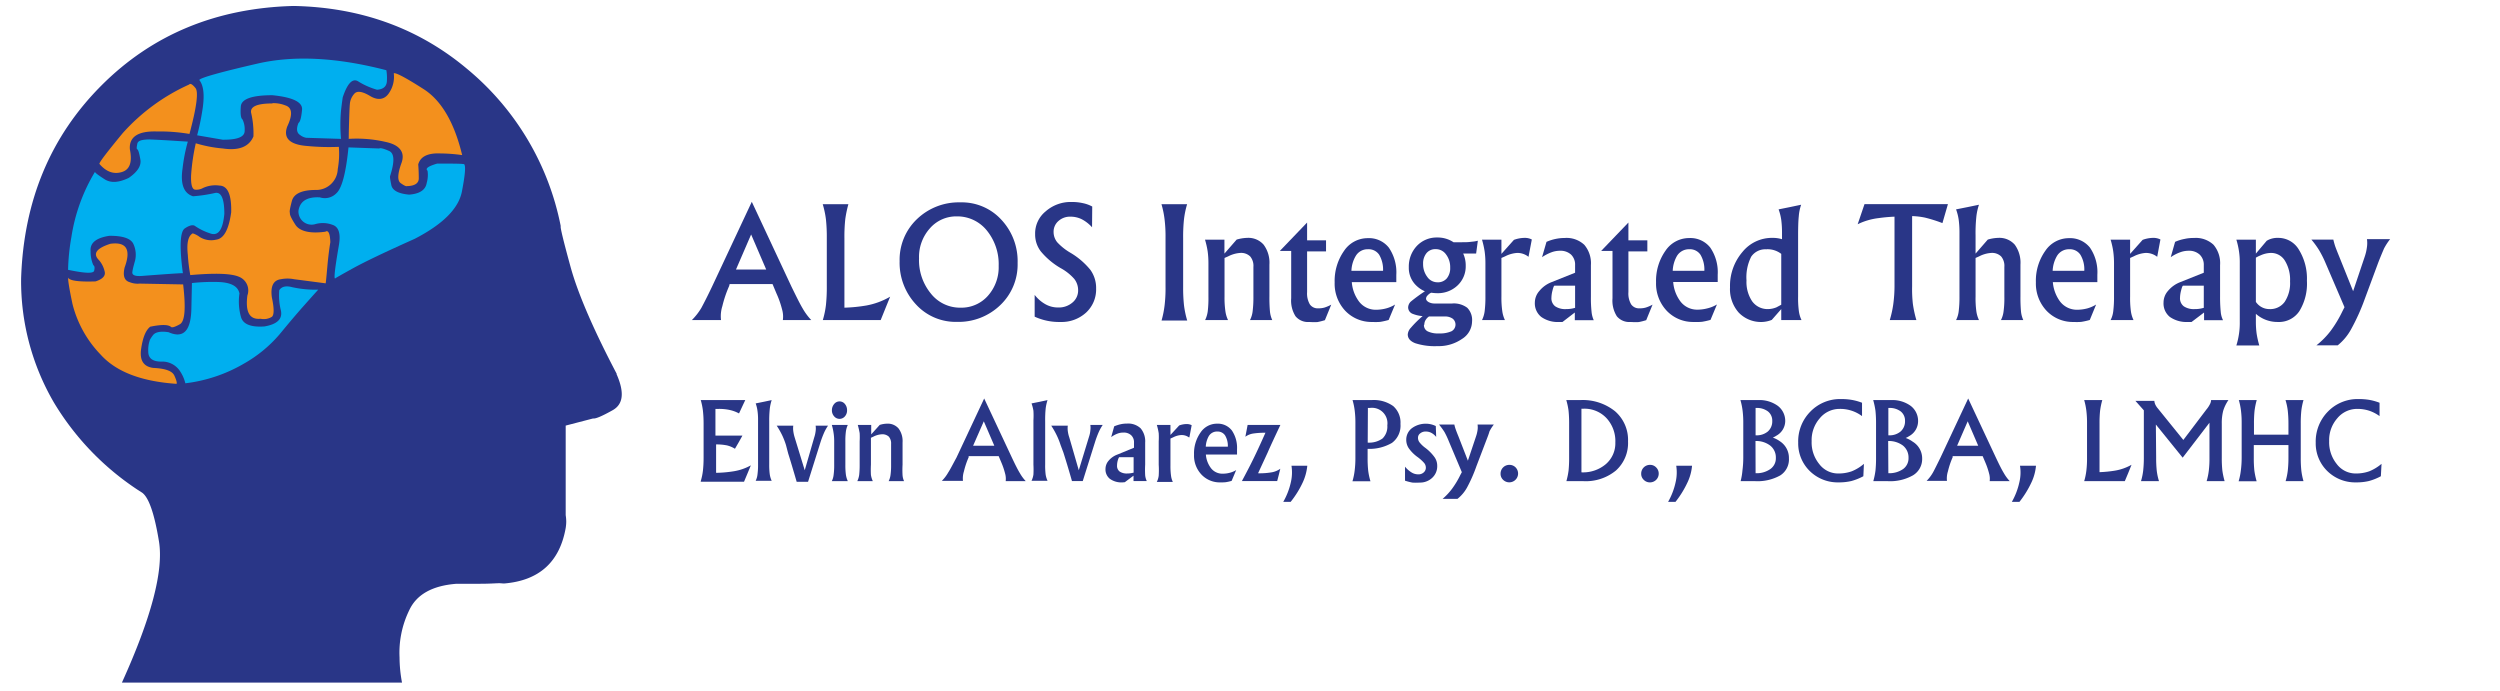 <svg id="Layer_1" data-name="Layer 1" xmlns="http://www.w3.org/2000/svg" xmlns:xlink="http://www.w3.org/1999/xlink" viewBox="0 0 264 73"><defs><style>.cls-1,.cls-4{fill:#293687;}.cls-1,.cls-2,.cls-3{fill-rule:evenodd;}.cls-2{fill:#00afef;}.cls-3{fill:#f3901d;}</style><symbol id="ALOS_LOGO" data-name="ALOS LOGO" viewBox="0 0 109.4 123.25"><g id="surface2"><path class="cls-1" d="M108.45,67q-6.4-12.2-8.4-19.45c-1.34-4.87-1.93-7.35-1.8-7.45a49.55,49.55,0,0,0-17-28.6Q68,.36,49.6,0q-21.09.55-35,14.5T0,49.6A43.88,43.88,0,0,0,6,72.25,49.61,49.61,0,0,0,21.85,88.5q1.95,1.05,3.25,9t-6.75,25.7h51a25.24,25.24,0,0,1-.45-4.6,17.61,17.61,0,0,1,1.75-8.55q2-4.35,8.65-4.85c1.1,0,2.53,0,4.3,0s2.88-.1,3.45-.1c.3,0,.6.05.9.05q9.55-.8,11.2-10.1a7.78,7.78,0,0,0,.1-1.15,8.09,8.09,0,0,0-.1-1.2q0-8,0-16.3l5-1.3c.4.1,1.59-.4,3.55-1.5s2.17-3.27.7-6.6"/><path class="cls-2" d="M32.45,13.45Q33,12.81,43,10.5t23.5,1.2a8.42,8.42,0,0,1,.1,1.85c0,1.07-.63,1.63-1.8,1.7a13.33,13.33,0,0,1-3.4-1.5q-1.55-1-2.85,2.9c0,.06-.13.85-.3,2.35a28.06,28.06,0,0,0,0,5.2L51.9,24a2.52,2.52,0,0,1-1.1-.5c-.63-.4-.73-1.13-.3-2.2.3-.17.52-1,.65-2.4s-1.7-2.28-5.4-2.65q-5.59,0-5.75,2.05c-.1,1.37,0,2.15.3,2.35a4,4,0,0,1,.4,2c.07,1.17-1.25,1.73-4,1.7l-4.65-.8A44.84,44.84,0,0,0,33,19c.43-2.66.25-4.5-.55-5.5"/><path class="cls-3" d="M59.65,24.25c0-.2,0-1.12.05-2.75s.09-2.87.15-3.6a3.16,3.16,0,0,1,.8-1.9c.5-.6,1.47-.46,2.9.4s2.63.64,3.4-.5a5.25,5.25,0,0,0,.9-3.65c.4-.13,2.22.83,5.45,2.9s5.58,6.08,7,12a30.25,30.25,0,0,0-3.95-.3c-2.3-.1-3.65.56-4.05,2,.07.83.1,1.68.1,2.55s-.72,1.37-2.15,1.4c-.17.07-.55-.12-1.15-.55s-.58-1.65.15-3.65-.37-3.32-2.9-3.85a23.46,23.46,0,0,0-6.75-.55"/><path class="cls-2" d="M59.6,25.75l5.6.2c.2-.13.8,0,1.8.45s1,2,.2,4.5c-.1.14,0,.7.2,1.7s1.31,1.58,3.25,1.75c1.9-.14,3-.85,3.2-2.15A5.26,5.26,0,0,0,74,30c-.47-.4.12-.83,1.75-1.3,2.7,0,4.34,0,4.9.1.33.27.2,1.93-.4,5s-3.43,5.93-8.6,8.6q-8.05,3.6-11.3,5.4t-3.15,1.8q-.45.36.65-6,.56-3.19-1.15-3.75a5,5,0,0,0-3.25-.1,2.39,2.39,0,0,1-2.95-2.5c.3-1.74,1.6-2.53,3.9-2.4a2.93,2.93,0,0,0,3-.75q1.5-1.35,2.2-8.3"/><path class="cls-3" d="M45.75,17.7a5.82,5.82,0,0,1,2.35.4c1.27.4,1.38,1.69.35,3.85-.77,2.13.47,3.32,3.7,3.55a41.42,41.42,0,0,0,5.7.15,15.76,15.76,0,0,1-.2,4.05,3.93,3.93,0,0,1-4,3.8c-2.53,0-4,.68-4.35,2s-.48,2-.35,2.2c-.1.23.25,1,1,2.15s2.62,1.65,5.45,1.25c.53-.34.84.3.9,1.9-.2,1.2-.39,2.7-.55,4.5s-.26,2.8-.3,3l-5.75-.75a6.14,6.14,0,0,0-2.4,0q-2.06.26-1.65,3.3c.43,2,.43,3.22,0,3.55a2.79,2.79,0,0,1-2.05.35q-3,.3-2.4-4.25a2.68,2.68,0,0,0-1.55-3.4q-2.1-.9-8.85-.3a31.82,31.82,0,0,1-.45-3.7c-.23-2.13.06-3.43.9-3.9a4.25,4.25,0,0,1,1.25.65,3.92,3.92,0,0,0,3,.5q2.1-.25,2.75-5,.11-4.8-2.15-4.85a5.35,5.35,0,0,0-3,.45,2.45,2.45,0,0,1-1.35.3c-.6,0-.87-.88-.8-2.65A38,38,0,0,1,31.8,25a24.1,24.1,0,0,0,4.95.95q4.35.64,5.55-2.2a16.47,16.47,0,0,0-.4-4.2q-.45-1.8,3.85-1.8"/><path class="cls-2" d="M31.05,50.45a34.85,34.85,0,0,1,4.4-.2q3.9,0,4.3,2.1a10.33,10.33,0,0,0,.3,4.35c.4,1.26,1.82,1.82,4.25,1.65,2.33-.4,3.32-1.37,3-2.9a11.1,11.1,0,0,1-.3-3.7c.43-.67,1.22-.85,2.35-.55a19.49,19.49,0,0,0,4.75.45c-.13.14-1,1.1-2.6,2.9s-3.07,3.57-4.5,5.3a24.21,24.21,0,0,1-6.4,5.25A27.68,27.68,0,0,1,29.9,68.7,6.71,6.71,0,0,0,29,66.6a3.87,3.87,0,0,0-3.5-1.85c-1.57,0-2.35-.63-2.35-1.8a5.39,5.39,0,0,1,.25-2c0-.1.17-.43.6-1s1.38-.78,2.85-.55q4.05,1.8,4.15-4.35l.1-4.6"/><path class="cls-3" d="M8.6,49.35q-.21.34.75,4.9A20.39,20.39,0,0,0,14.5,63.5q4.2,4.65,13.8,5.3c.1-.13,0-.63-.4-1.5S26.21,66,24.05,65.9c-1.76-.23-2.5-1.38-2.2-3.45s.82-3.38,1.65-4.05c1.93-.4,3.18-.42,3.75,0,.17.23.71.08,1.65-.45s1.1-2.95.6-7.25l-7.9-.15a3.83,3.83,0,0,1-1.8-.25c-1-.27-1.32-1.17-.95-2.7,1.2-3.26.33-4.7-2.6-4.3q-3.86,1.24-2.05,3a4.77,4.77,0,0,1,1,2c.23.8-.32,1.42-1.65,1.85-3.1.1-4.75-.13-5-.7"/><path class="cls-2" d="M8.55,48.05a38.37,38.37,0,0,1,.6-5.95,32.41,32.41,0,0,1,4.3-11.9c0,.17.62.62,1.75,1.35s2.6.62,4.4-.25q2.45-1.69,2.1-3.4c-.2-1.13-.38-1.73-.55-1.8s-.11-.42,0-1,.8-.77,2.2-.8c1.6.07,3.13.15,4.6.25l2.4.15a30.43,30.43,0,0,0-.95,4.85c-.43,2.86.2,4.57,1.9,5.1a27.41,27.41,0,0,0,4-.6Q37,33.69,37,37.85c-.27,2.94-1.13,4.11-2.6,3.55a10.66,10.66,0,0,1-2.75-1.35c-.37-.26-1-.12-1.85.45s-1,3.32-.35,8.15q-.9,0-7.4.5c-1.27.1-1.87-.13-1.8-.7s.26-1.24.5-2.1a4.65,4.65,0,0,0-.3-3c-.44-1-1.9-1.53-4.4-1.5-2.4.37-3.54,1.3-3.4,2.8a6.2,6.2,0,0,0,.5,2.55c.23.13.28.45.15,1s-1.67.48-4.7-.15"/><path class="cls-3" d="M14.25,28.75c0-.33,1.45-2.2,4.25-5.6A36.11,36.11,0,0,1,30.6,14.3c.2-.26.58-.05,1.15.65s.2,3.51-1.1,8.35a32.45,32.45,0,0,0-5.95-.45c-3.43-.1-5.07,1-4.9,3.25.47,2.33,0,3.72-1.5,4.15s-2.82-.07-4.05-1.5"/></g></symbol></defs><use width="109.4" height="123.25" transform="translate(2.23 0.63) scale(0.58)" xlink:href="#ALOS_LOGO"/><path class="cls-4" d="M75.2,30.25l4.19-8.94h0l4.18,8.94c.49,1,.88,1.8,1.19,2.32a6.33,6.33,0,0,0,.91,1.23h-3a2.74,2.74,0,0,0-.09-1.15A9.71,9.71,0,0,0,82,31L81.58,30H77.05L77,30.2a12.44,12.44,0,0,0-.72,2.13,3.51,3.51,0,0,0-.14,1.47H73.06a6.58,6.58,0,0,0,1-1.28C74.34,32,74.73,31.24,75.2,30.25Zm2.52-1.79h3.19l-1.59-3.7h0Z"/><path class="cls-4" d="M86.89,33.8a9.38,9.38,0,0,0,.33-1.59,17.82,17.82,0,0,0,.09-2V25.1a17.36,17.36,0,0,0-.09-1.93,9.86,9.86,0,0,0-.34-1.61h2.71a12.18,12.18,0,0,0-.33,1.59,17.5,17.5,0,0,0-.09,2v7.34a16.47,16.47,0,0,0,2.32-.23A7.75,7.75,0,0,0,94,31.33l-.5,1.23L93,33.8h-6.1Z"/><path class="cls-4" d="M96.74,32.16A6.43,6.43,0,0,1,95,27.58a5.92,5.92,0,0,1,1.83-4.44,6.37,6.37,0,0,1,4.59-1.77,5.66,5.66,0,0,1,4.32,1.83,6.4,6.4,0,0,1,1.72,4.58,5.92,5.92,0,0,1-1.83,4.44,6.35,6.35,0,0,1-4.6,1.77A5.67,5.67,0,0,1,96.74,32.16Zm7.58-.92a4.53,4.53,0,0,0,1.14-3.16,5.63,5.63,0,0,0-1.25-3.74,4,4,0,0,0-3.16-1.49,3.68,3.68,0,0,0-2.86,1.27,4.53,4.53,0,0,0-1.14,3.16A5.55,5.55,0,0,0,98.3,31a3.92,3.92,0,0,0,3.14,1.49A3.73,3.73,0,0,0,104.32,31.24Z"/><path class="cls-4" d="M115.32,24a3.86,3.86,0,0,0-1.09-.85,2.68,2.68,0,0,0-1.2-.27,1.81,1.81,0,0,0-1.27.47,1.49,1.49,0,0,0-.5,1.16,1.71,1.71,0,0,0,.39,1.08A6,6,0,0,0,113,26.67a7.87,7.87,0,0,1,2.13,1.81,3.26,3.26,0,0,1,.62,2A3.32,3.32,0,0,1,114.7,33,3.82,3.82,0,0,1,112,34a6.16,6.16,0,0,1-2.74-.56V31.14a3.76,3.76,0,0,0,1.16,1,2.69,2.69,0,0,0,1.32.33,2.2,2.2,0,0,0,1.51-.52,1.64,1.64,0,0,0,.6-1.3,1.92,1.92,0,0,0-.41-1.2A5.32,5.32,0,0,0,112,28.31a7.82,7.82,0,0,1-2.08-1.75,2.93,2.93,0,0,1-.61-1.84,3,3,0,0,1,1.1-2.39,4,4,0,0,1,2.75-1,5.23,5.23,0,0,1,1.18.12,3.59,3.59,0,0,1,1,.36Z"/><path class="cls-4" d="M123.08,30.25V25.1a15,15,0,0,0-.1-1.93,9.8,9.8,0,0,0-.33-1.61h2.71a9.59,9.59,0,0,0-.33,1.59,17.5,17.5,0,0,0-.09,2v5.15a17.43,17.43,0,0,0,.09,1.94,9.86,9.86,0,0,0,.34,1.61h-2.71a10.42,10.42,0,0,0,.32-1.59A15.2,15.2,0,0,0,123.08,30.25Z"/><path class="cls-4" d="M127.61,31.31V27.79a9.12,9.12,0,0,0-.08-1.24,9.23,9.23,0,0,0-.28-1.24h2.05v1.47l1.29-1.48a4.29,4.29,0,0,1,1.1-.18,2.14,2.14,0,0,1,1.75.72,3.18,3.18,0,0,1,.61,2.11v3.36a15.9,15.9,0,0,0,.06,1.61,2.92,2.92,0,0,0,.24.88H132a2.74,2.74,0,0,0,.28-.94,11.93,11.93,0,0,0,.08-1.55V28.18a1.54,1.54,0,0,0-.34-1.1,1.37,1.37,0,0,0-1.06-.37,3.22,3.22,0,0,0-1.26.36l-.39.17v4.07a10,10,0,0,0,.09,1.54,3.21,3.21,0,0,0,.28.95h-2.42a3,3,0,0,0,.28-.94A11.93,11.93,0,0,0,127.61,31.31Z"/><path class="cls-4" d="M138.26,34a1.7,1.7,0,0,1-1.45-.6,3.09,3.09,0,0,1-.46-1.9v-5h-1.2l2.88-3h0v1.88h2v1.17h-2v4.3a2.26,2.26,0,0,0,.29,1.29,1,1,0,0,0,.88.42,2.3,2.3,0,0,0,.66-.08,4,4,0,0,0,.72-.31l-.67,1.64a7.52,7.52,0,0,1-.78.2A6.8,6.8,0,0,1,138.26,34Z"/><path class="cls-4" d="M144.94,34a3.83,3.83,0,0,1-2.88-1.18,4.18,4.18,0,0,1-1.12-3,5.51,5.51,0,0,1,1-3.34,3,3,0,0,1,2.48-1.33h0a2.67,2.67,0,0,1,2.24,1,4.6,4.6,0,0,1,.79,2.87v.77h-4.7a3.89,3.89,0,0,0,.67,1.92,2.21,2.21,0,0,0,1.89,1,4.23,4.23,0,0,0,1.06-.14,3.54,3.54,0,0,0,.95-.41l-.68,1.63a7.7,7.7,0,0,1-.89.2A6.1,6.1,0,0,1,144.94,34Zm1.11-5.4a3.07,3.07,0,0,0-.41-1.7,1.34,1.34,0,0,0-1.18-.58h0a1.45,1.45,0,0,0-1.3.72,3.28,3.28,0,0,0-.45,1.56Z"/><path class="cls-4" d="M150.59,31.53c0,.14.09.26.27.37a1.3,1.3,0,0,0,.65.15h1.83a2.35,2.35,0,0,1,1.6.45,1.83,1.83,0,0,1,.51,1.44,2.21,2.21,0,0,1-1.06,1.85,4.34,4.34,0,0,1-2.6.76,6.67,6.67,0,0,1-2.35-.31c-.52-.21-.78-.51-.78-.93a1.15,1.15,0,0,1,.32-.69,11,11,0,0,1,1.25-1.24,3.46,3.46,0,0,1-1-.22.74.74,0,0,1-.53-.69.89.89,0,0,1,.28-.62,16.94,16.94,0,0,1,1.49-1.09,2.88,2.88,0,0,1-.85-.55,2.57,2.57,0,0,1-.85-2,3.17,3.17,0,0,1,.85-2.24,2.87,2.87,0,0,1,2.15-.89,3,3,0,0,1,1.72.5h.88c.34,0,.67,0,1-.05a3.77,3.77,0,0,0,.69-.11l-.18,1.35h-1.37a3,3,0,0,1,.27,1.3,2.76,2.76,0,0,1-.86,2.07,3,3,0,0,1-2.14.82,4.48,4.48,0,0,1-.64-.05,1,1,0,0,0-.36.26A.53.53,0,0,0,150.59,31.53Zm1-5.22a1.19,1.19,0,0,0-.95.42,1.7,1.7,0,0,0-.36,1.13,2.21,2.21,0,0,0,.44,1.38,1.3,1.3,0,0,0,1.06.57h0a1.23,1.23,0,0,0,1-.41,1.68,1.68,0,0,0,.36-1.13,2.21,2.21,0,0,0-.43-1.39,1.31,1.31,0,0,0-1.07-.57Zm-1.22,8a.72.72,0,0,0,.39.68,2.49,2.49,0,0,0,1.2.22,3,3,0,0,0,1.32-.23.8.8,0,0,0,.12-1.33,1.38,1.38,0,0,0-.83-.23h-1.67a1.19,1.19,0,0,0-.37.4A.91.91,0,0,0,150.41,34.28Z"/><path class="cls-4" d="M156.86,31.31V27.79a9,9,0,0,0-.08-1.23,9.7,9.7,0,0,0-.28-1.25h2.05v1.5l1.32-1.48a3.35,3.35,0,0,1,1.13-.21,1.61,1.61,0,0,1,.76.17l-.35,1.83-.08-.06a1.85,1.85,0,0,0-1.13-.35,3.22,3.22,0,0,0-1.26.36l-.39.17v4.07a10,10,0,0,0,.09,1.54,3.21,3.21,0,0,0,.28.95H156.5a3,3,0,0,0,.28-.94A11.93,11.93,0,0,0,156.86,31.31Z"/><path class="cls-4" d="M164.67,34a3,3,0,0,1-1.91-.53,1.83,1.83,0,0,1-.68-1.52,1.87,1.87,0,0,1,.48-1.23,3.12,3.12,0,0,1,1.27-.92l2.5-1V28a1.47,1.47,0,0,0-.42-1.11,1.64,1.64,0,0,0-1.16-.41,2.57,2.57,0,0,0-.91.16,4.62,4.62,0,0,0-1,.52l.47-1.62a4.83,4.83,0,0,1,1.92-.41,2.74,2.74,0,0,1,2.07.72A3,3,0,0,1,168,28v3.32a13,13,0,0,0,.07,1.61,2.67,2.67,0,0,0,.23.88h-2V33L165,34Zm1.66-1.48V30.17h-2.18c-.05,0-.12.16-.2.48a3.3,3.3,0,0,0-.12.79,1.06,1.06,0,0,0,.39.9,1.9,1.9,0,0,0,1.17.3,3.22,3.22,0,0,0,.93-.13Z"/><path class="cls-4" d="M172.19,34a1.7,1.7,0,0,1-1.45-.6,3.09,3.09,0,0,1-.46-1.9v-5h-1.2l2.88-3h0v1.88h2v1.17h-2v4.3a2.26,2.26,0,0,0,.29,1.29,1,1,0,0,0,.88.42,2.3,2.3,0,0,0,.66-.08,4,4,0,0,0,.72-.31l-.67,1.64a7.52,7.52,0,0,1-.78.2A6.8,6.8,0,0,1,172.19,34Z"/><path class="cls-4" d="M178.87,34A3.83,3.83,0,0,1,176,32.81a4.18,4.18,0,0,1-1.12-3,5.51,5.51,0,0,1,1-3.34,3,3,0,0,1,2.48-1.33h0a2.67,2.67,0,0,1,2.24,1,4.6,4.6,0,0,1,.79,2.87v.77h-4.7a3.89,3.89,0,0,0,.67,1.92,2.21,2.21,0,0,0,1.89,1,4.23,4.23,0,0,0,1.06-.14,3.54,3.54,0,0,0,1-.41l-.68,1.63a7.7,7.7,0,0,1-.89.2A6.1,6.1,0,0,1,178.87,34Zm1.11-5.4a3.07,3.07,0,0,0-.41-1.7,1.34,1.34,0,0,0-1.18-.58h0a1.48,1.48,0,0,0-1.31.72,3.4,3.4,0,0,0-.44,1.56Z"/><path class="cls-4" d="M186.09,34a3.25,3.25,0,0,1-2.49-1,3.73,3.73,0,0,1-.91-2.66A5.51,5.51,0,0,1,184,26.61a4,4,0,0,1,3.18-1.49,3.32,3.32,0,0,1,1,.14V24.6a10.25,10.25,0,0,0-.08-1.38,5.31,5.31,0,0,0-.28-1.11l1.19-.24,1.19-.25a4.94,4.94,0,0,0-.25,1.23c-.05.47-.07,1.14-.07,2v6.46a10.21,10.21,0,0,0,.08,1.54,3.21,3.21,0,0,0,.28.95H188.1V32.64l-1,1.14A3,3,0,0,1,186.09,34Zm.47-7.67a1.8,1.8,0,0,0-1.63.77,4.8,4.8,0,0,0-.5,2.51,3.65,3.65,0,0,0,.6,2.21,2,2,0,0,0,1.64.82,2.41,2.41,0,0,0,.93-.19l.5-.27V26.81A2.37,2.37,0,0,0,186.56,26.32Z"/><path class="cls-4" d="M200.06,30.25V22.88a16.43,16.43,0,0,0-1.66.15,6.86,6.86,0,0,0-2.23.65l.36-1.06.36-1.06h8.81l-.29,1-.29,1a15.4,15.4,0,0,0-1.84-.58,7.66,7.66,0,0,0-1.36-.16v7.41A14,14,0,0,0,202,32.1a11.69,11.69,0,0,0,.37,1.7h-2.81a10.93,10.93,0,0,0,.37-1.68A14.33,14.33,0,0,0,200.06,30.25Z"/><path class="cls-4" d="M206.92,31.31V24.6a10.25,10.25,0,0,0-.08-1.38,5.31,5.31,0,0,0-.28-1.11l1.21-.24,1.21-.25a5.85,5.85,0,0,0-.28,1.29,16.61,16.61,0,0,0-.08,1.94v1.93l1.29-1.48a4.23,4.23,0,0,1,1.09-.18,2.16,2.16,0,0,1,1.76.72,3.24,3.24,0,0,1,.6,2.11v3.36a15.9,15.9,0,0,0,.06,1.61,2.92,2.92,0,0,0,.24.88H211.3a2.74,2.74,0,0,0,.28-.94,10.36,10.36,0,0,0,.08-1.55V28.18a1.54,1.54,0,0,0-.34-1.1,1.37,1.37,0,0,0-1.06-.37,3.22,3.22,0,0,0-1.26.36l-.38.17v4.07a10.21,10.21,0,0,0,.08,1.54,3.21,3.21,0,0,0,.28.95h-2.42a2.74,2.74,0,0,0,.28-.94A11.93,11.93,0,0,0,206.92,31.31Z"/><path class="cls-4" d="M219,34a3.83,3.83,0,0,1-2.88-1.18,4.19,4.19,0,0,1-1.13-3,5.45,5.45,0,0,1,1-3.34,3,3,0,0,1,2.47-1.33h0a2.69,2.69,0,0,1,2.24,1,4.6,4.6,0,0,1,.78,2.87v.77h-4.7a4,4,0,0,0,.67,1.92,2.24,2.24,0,0,0,1.89,1,4.3,4.3,0,0,0,1.07-.14,3.62,3.62,0,0,0,.94-.41l-.67,1.63a7.36,7.36,0,0,1-.9.2A5.94,5.94,0,0,1,219,34Zm1.1-5.4a3,3,0,0,0-.41-1.7,1.33,1.33,0,0,0-1.17-.58h0a1.47,1.47,0,0,0-1.31.72,3.39,3.39,0,0,0-.45,1.56Z"/><path class="cls-4" d="M223.24,31.31V27.79a9,9,0,0,0-.08-1.23,8.27,8.27,0,0,0-.28-1.25h2.06v1.5l1.32-1.48a3.3,3.3,0,0,1,1.12-.21,1.61,1.61,0,0,1,.76.17l-.34,1.83-.08-.06a1.9,1.9,0,0,0-1.14-.35,3.22,3.22,0,0,0-1.26.36l-.38.17v4.07a10.21,10.21,0,0,0,.08,1.54,3.21,3.21,0,0,0,.28.95h-2.42a2.74,2.74,0,0,0,.28-.94A11.93,11.93,0,0,0,223.24,31.31Z"/><path class="cls-4" d="M231.05,34a3.06,3.06,0,0,1-1.91-.53,1.82,1.82,0,0,1-.67-1.52,1.86,1.86,0,0,1,.47-1.23,3.15,3.15,0,0,1,1.28-.92l2.5-1V28a1.48,1.48,0,0,0-.43-1.11,1.63,1.63,0,0,0-1.16-.41,2.51,2.51,0,0,0-.9.16,4.17,4.17,0,0,0-1,.52l.46-1.62a4.52,4.52,0,0,1,1-.31,4.34,4.34,0,0,1,1-.1,2.73,2.73,0,0,1,2.06.72,3,3,0,0,1,.69,2.15v3.32a15.29,15.29,0,0,0,.07,1.61,2.43,2.43,0,0,0,.24.88h-2V33l-1.32,1Zm1.67-1.48V30.17h-2.19c-.05,0-.12.16-.2.48a3.3,3.3,0,0,0-.12.79,1.06,1.06,0,0,0,.39.9,1.9,1.9,0,0,0,1.17.3,3.12,3.12,0,0,0,.93-.13Z"/><path class="cls-4" d="M236.52,27.79a7.62,7.62,0,0,0-.08-1.23,8.27,8.27,0,0,0-.28-1.25h2.06v1.47l1.15-1.36.21-.11a2.27,2.27,0,0,1,1-.19,2.52,2.52,0,0,1,2.19,1.26,5.79,5.79,0,0,1,.84,3.27,5.53,5.53,0,0,1-.8,3.21A2.59,2.59,0,0,1,240.52,34a3.43,3.43,0,0,1-2.3-.86V34a9.18,9.18,0,0,0,.08,1.23,10.08,10.08,0,0,0,.28,1.25h-2.42a7.91,7.91,0,0,0,.28-1.24,7.75,7.75,0,0,0,.08-1.24Zm3.13,4.85a1.88,1.88,0,0,0,1.61-.76,3.57,3.57,0,0,0,.57-2.17,3.82,3.82,0,0,0-.55-2.19,1.7,1.7,0,0,0-1.48-.81,2.74,2.74,0,0,0-1.07.25,3.41,3.41,0,0,0-.51.25v4.67A1.72,1.72,0,0,0,239.65,32.64Z"/><path class="cls-4" d="M251.12,27.79l-1.39,3.75a22,22,0,0,1-1.46,3.24,5.68,5.68,0,0,1-1.41,1.69h-2.25a8.61,8.61,0,0,0,1.5-1.52,12.54,12.54,0,0,0,1.25-2.08l.22-.43h0l-2-4.66a10.83,10.83,0,0,0-.69-1.37,9.12,9.12,0,0,0-.81-1.11h2.32q.06.27.18.66c.09.26.24.64.44,1.13l1.47,3.66h0l1.23-3.66a5.13,5.13,0,0,0,.23-1,3,3,0,0,0,0-.84h2.45a6.4,6.4,0,0,0-.65,1C251.56,26.7,251.35,27.19,251.12,27.79Z"/><path class="cls-4" d="M74,50.81a6.65,6.65,0,0,0,.23-1.11,12.66,12.66,0,0,0,.07-1.37v-3.6a12.54,12.54,0,0,0-.07-1.35A7.09,7.09,0,0,0,74,42.25H78.7l-.33.7-.33.71a3.64,3.64,0,0,0-1-.37,5.3,5.3,0,0,0-1.14-.11h-.35V46H78.4l-.39.7-.4.69a2.81,2.81,0,0,0-.86-.36,5.76,5.76,0,0,0-1.13-.1h0v3a12.81,12.81,0,0,0,1.9-.17,5.46,5.46,0,0,0,1.77-.62l-.36.87-.36.86H74Z"/><path class="cls-4" d="M80.05,49.07V44.38a6.28,6.28,0,0,0-.06-1,3.7,3.7,0,0,0-.19-.78l.84-.17.85-.18a4.69,4.69,0,0,0-.2.91,11.83,11.83,0,0,0-.06,1.35v4.52a7.41,7.41,0,0,0,.06,1.08,2.44,2.44,0,0,0,.2.66H79.8a2,2,0,0,0,.19-.66A7.32,7.32,0,0,0,80.05,49.07Z"/><path class="cls-4" d="M83,47a7.69,7.69,0,0,0-.41-1.05,8.59,8.59,0,0,0-.57-1h1.75a2.19,2.19,0,0,0,0,.57,4.08,4.08,0,0,0,.15.68l1.06,3.46h0l1-3.46a3.36,3.36,0,0,0,.15-.66,2,2,0,0,0,0-.59h1.31a4.83,4.83,0,0,0-.41.73,10.2,10.2,0,0,0-.38,1l-1.32,4.2H84.13c-.34-1.16-.63-2.15-.9-3Z"/><path class="cls-4" d="M88.09,49.07V46.61a5.52,5.52,0,0,0-.06-.86,6.14,6.14,0,0,0-.19-.88h1.69a2.4,2.4,0,0,0-.2.67,7.26,7.26,0,0,0-.06,1.07v2.46a7.41,7.41,0,0,0,.06,1.08,2.44,2.44,0,0,0,.2.66H87.84a2,2,0,0,0,.19-.66A7.32,7.32,0,0,0,88.09,49.07Zm.56-6.68a.71.71,0,0,1,.57.27,1,1,0,0,1,.23.66.93.93,0,0,1-.23.65.74.74,0,0,1-1.13,0,.93.93,0,0,1-.24-.65,1,1,0,0,1,.24-.66A.71.71,0,0,1,88.65,42.39Z"/><path class="cls-4" d="M90.78,49.07V46.61a7.57,7.57,0,0,0,0-.87,8.58,8.58,0,0,0-.2-.87H92v1l.9-1a2.74,2.74,0,0,1,.76-.13,1.5,1.5,0,0,1,1.23.51,2.22,2.22,0,0,1,.42,1.47v2.35a10.25,10.25,0,0,0,0,1.13,1.86,1.86,0,0,0,.16.61H93.84a2,2,0,0,0,.2-.66,7.32,7.32,0,0,0,.06-1.08V46.88a1.09,1.09,0,0,0-.24-.77,1,1,0,0,0-.74-.25,2.24,2.24,0,0,0-.89.25l-.26.12v2.84a9.62,9.62,0,0,0,0,1.08,2.44,2.44,0,0,0,.2.66H90.53a2.23,2.23,0,0,0,.2-.66A9.49,9.49,0,0,0,90.78,49.07Z"/><path class="cls-4" d="M101,48.33l2.93-6.25h0l2.93,6.25c.34.72.61,1.26.83,1.62a4.36,4.36,0,0,0,.63.86h-2.12a2,2,0,0,0-.06-.8,7.84,7.84,0,0,0-.4-1.18l-.28-.66h-3.17l0,.12a8.42,8.42,0,0,0-.5,1.49,2.43,2.43,0,0,0-.1,1H99.46a4.23,4.23,0,0,0,.68-.9C100.36,49.55,100.63,49,101,48.33Zm1.76-1.26H105l-1.11-2.58h0Z"/><path class="cls-4" d="M109.13,49.07V44.38a8.18,8.18,0,0,0,0-1,4.47,4.47,0,0,0-.2-.78l.85-.17.84-.18a4.69,4.69,0,0,0-.2.91,12.24,12.24,0,0,0-.05,1.35v4.52a7.69,7.69,0,0,0,.05,1.08,2.44,2.44,0,0,0,.2.66h-1.69a2.23,2.23,0,0,0,.2-.66A9.49,9.49,0,0,0,109.13,49.07Z"/><path class="cls-4" d="M112,47a7.64,7.64,0,0,0-.42-1.05,8.59,8.59,0,0,0-.57-1h1.75a2.19,2.19,0,0,0,0,.57,3.39,3.39,0,0,0,.16.68l1,3.46h0L115,46.12a2.7,2.7,0,0,0,.14-.66,2,2,0,0,0,0-.59h1.31a4.83,4.83,0,0,0-.41.73,10.2,10.2,0,0,0-.38,1l-1.32,4.2h-1.14c-.33-1.16-.63-2.15-.9-3Z"/><path class="cls-4" d="M118.55,50.94a2.1,2.1,0,0,1-1.34-.37,1.26,1.26,0,0,1-.47-1.06,1.33,1.33,0,0,1,.33-.86A2.2,2.2,0,0,1,118,48l1.75-.72v-.54a1,1,0,0,0-.3-.78,1.13,1.13,0,0,0-.81-.28,1.67,1.67,0,0,0-.63.11,2.67,2.67,0,0,0-.67.37l.32-1.14a4.11,4.11,0,0,1,.68-.22,3,3,0,0,1,.67-.07,1.92,1.92,0,0,1,1.44.5,2.12,2.12,0,0,1,.48,1.51v2.32a10.25,10.25,0,0,0,0,1.13,1.85,1.85,0,0,0,.17.61h-1.4v-.57l-.92.69Zm1.16-1V48.28h-1.53s-.08.11-.14.33a2.07,2.07,0,0,0-.08.55.75.75,0,0,0,.27.63,1.32,1.32,0,0,0,.82.21,2.37,2.37,0,0,0,.65-.09Z"/><path class="cls-4" d="M122.36,49.07V46.61a7.25,7.25,0,0,0,0-.86,6.29,6.29,0,0,0-.2-.88h1.44v1.06l.92-1a2.3,2.3,0,0,1,.79-.15,1.12,1.12,0,0,1,.53.12l-.24,1.28-.06,0a1.3,1.3,0,0,0-.79-.24,2.16,2.16,0,0,0-.88.25l-.27.12v2.84a7.41,7.41,0,0,0,.06,1.08,2.13,2.13,0,0,0,.19.66h-1.69a2,2,0,0,0,.2-.66A9.49,9.49,0,0,0,122.36,49.07Z"/><path class="cls-4" d="M128.88,50.94a2.65,2.65,0,0,1-2-.82,2.91,2.91,0,0,1-.79-2.11,3.82,3.82,0,0,1,.69-2.34,2.08,2.08,0,0,1,1.73-.93h0a1.88,1.88,0,0,1,1.57.71,3.25,3.25,0,0,1,.55,2V48h-3.29a2.71,2.71,0,0,0,.47,1.34,1.51,1.51,0,0,0,1.32.68,2.76,2.76,0,0,0,.75-.1,2.43,2.43,0,0,0,.66-.28l-.48,1.14a4.59,4.59,0,0,1-.62.14A4.5,4.5,0,0,1,128.88,50.94Zm.78-3.77a2.15,2.15,0,0,0-.29-1.19.94.94,0,0,0-.82-.41h0a1,1,0,0,0-.91.5,2.47,2.47,0,0,0-.31,1.1Z"/><path class="cls-4" d="M131.14,50.81c.6-1.12,1.1-2.09,1.49-2.92q.45-.95,1-2.19a7.92,7.92,0,0,0-1.35.09,1.89,1.89,0,0,0-.77.33l.12-.62.12-.63h3.46c-.53,1.13-1,2.12-1.36,2.95l-1,2.16h.05a7.52,7.52,0,0,0,1.43-.11,2.23,2.23,0,0,0,.87-.37l-.16.65-.17.65h-3.73Z"/><path class="cls-4" d="M135.51,53a7.35,7.35,0,0,0,.81-2.1,4.56,4.56,0,0,0,.06-1.72h1.67a5.4,5.4,0,0,1-.46,1.72,10,10,0,0,1-1.3,2.1Z"/><path class="cls-4" d="M143.13,48.33v-3.6a10.39,10.39,0,0,0-.07-1.35,7.09,7.09,0,0,0-.23-1.13h2a3.53,3.53,0,0,1,2.29.63,2.31,2.31,0,0,1,.77,1.89,2.26,2.26,0,0,1-.9,2,4.72,4.72,0,0,1-2.57.63v.94a12.58,12.58,0,0,0,.06,1.35,6.92,6.92,0,0,0,.24,1.13h-1.9a6.65,6.65,0,0,0,.23-1.11A10.52,10.52,0,0,0,143.13,48.33Zm1.3-1.59A2.43,2.43,0,0,0,146,46.3a1.75,1.75,0,0,0,.5-1.38,1.63,1.63,0,0,0-1.85-1.84h-.2Z"/><path class="cls-4" d="M151.66,46.14a1.65,1.65,0,0,0-.51-.43,1.24,1.24,0,0,0-.58-.14.87.87,0,0,0-.59.19.56.56,0,0,0-.24.46.78.78,0,0,0,.16.49,3.13,3.13,0,0,0,.58.56,4.59,4.59,0,0,1,1,1,1.55,1.55,0,0,1,.29.92,1.66,1.66,0,0,1-.53,1.27,1.88,1.88,0,0,1-1.34.5,5.36,5.36,0,0,1-.76,0,6.34,6.34,0,0,1-.77-.2V49.28a2.7,2.7,0,0,0,.69.61,1.31,1.31,0,0,0,.7.2.8.8,0,0,0,.58-.2.65.65,0,0,0,.23-.52.78.78,0,0,0-.18-.48,4.37,4.37,0,0,0-.7-.63,3.94,3.94,0,0,1-.92-.92,1.59,1.59,0,0,1-.27-.9,1.52,1.52,0,0,1,.58-1.21,2.47,2.47,0,0,1,2-.43,2.52,2.52,0,0,1,.54.19Z"/><path class="cls-4" d="M156.91,46.61l-1,2.62a15.4,15.4,0,0,1-1,2.27,4,4,0,0,1-1,1.18h-1.57a6.63,6.63,0,0,0,1-1.07,9.23,9.23,0,0,0,.87-1.45l.16-.3h0L153,46.61a8.65,8.65,0,0,0-.47-1,8.48,8.48,0,0,0-.57-.78h1.62a3.12,3.12,0,0,0,.13.47q.09.27.3.78l1,2.57h0l.86-2.57a3.65,3.65,0,0,0,.16-.66,2,2,0,0,0,0-.59h1.72a4.61,4.61,0,0,0-.46.72C157.21,45.85,157.07,46.19,156.91,46.61Z"/><path class="cls-4" d="M159.39,49.09a.9.9,0,0,1,.66.27.93.93,0,0,1,.26.66.93.93,0,0,1-1.58.65.86.86,0,0,1-.27-.65.92.92,0,0,1,.93-.93Z"/><path class="cls-4" d="M165.7,48.33v-3.6a12.84,12.84,0,0,0-.06-1.35,7.15,7.15,0,0,0-.24-1.13h1.46a5.43,5.43,0,0,1,3.69,1.18,4,4,0,0,1,1.37,3.18,3.9,3.9,0,0,1-1.27,3.07,5,5,0,0,1-3.44,1.13h-1.8a7.84,7.84,0,0,0,.23-1.11A13,13,0,0,0,165.7,48.33Zm1.3,1.55a3.73,3.73,0,0,0,2.58-.87,2.9,2.9,0,0,0,1-2.27,3.58,3.58,0,0,0-.93-2.58,3.18,3.18,0,0,0-2.44-1H167Z"/><path class="cls-4" d="M174.24,49.09a.86.86,0,0,1,.65.27.9.9,0,0,1,.27.66.92.92,0,0,1-.92.92.9.9,0,0,1-.66-.27.86.86,0,0,1-.27-.65.92.92,0,0,1,.93-.93Z"/><path class="cls-4" d="M176.15,53a7.35,7.35,0,0,0,.8-2.1,4.56,4.56,0,0,0,.06-1.72h1.67a5.15,5.15,0,0,1-.46,1.72,10.41,10.41,0,0,1-1.29,2.1Z"/><path class="cls-4" d="M184.09,48.33v-3.6a10.39,10.39,0,0,0-.07-1.35,7.09,7.09,0,0,0-.23-1.13h1.85a3.3,3.3,0,0,1,2.1.61,2,2,0,0,1,.78,1.64A1.78,1.78,0,0,1,187.6,46a2.42,2.42,0,0,1-.39.21,3,3,0,0,1,.75.39,2.09,2.09,0,0,1,.95,1.8A2,2,0,0,1,188,50.2a4.9,4.9,0,0,1-2.65.61h-1.54A6.65,6.65,0,0,0,184,49.7,10.52,10.52,0,0,0,184.09,48.33Zm1.3-2.36h.05a1.83,1.83,0,0,0,1.25-.41,1.42,1.42,0,0,0,.46-1.11,1.23,1.23,0,0,0-.45-1,1.92,1.92,0,0,0-1.23-.37h-.08Zm0,4h0a2.51,2.51,0,0,0,1.56-.44,1.38,1.38,0,0,0,.58-1.18,1.59,1.59,0,0,0-.6-1.3,2.45,2.45,0,0,0-1.55-.48Z"/><path class="cls-4" d="M196.77,50.29a6,6,0,0,1-1.28.51,5.75,5.75,0,0,1-1.32.14,4.21,4.21,0,0,1-3.06-1.2,4.08,4.08,0,0,1-1.22-3,4.46,4.46,0,0,1,1.3-3.29,4.37,4.37,0,0,1,3.24-1.31,6.55,6.55,0,0,1,1.13.09,5.76,5.76,0,0,1,1.07.3v1.41a3.84,3.84,0,0,0-2.35-.76,2.7,2.7,0,0,0-2.12,1,3.48,3.48,0,0,0-.85,2.41,3.6,3.6,0,0,0,.8,2.41,2.49,2.49,0,0,0,2,1,4.16,4.16,0,0,0,1.43-.23,4.54,4.54,0,0,0,1.29-.79Z"/><path class="cls-4" d="M198.11,48.33v-3.6a12.84,12.84,0,0,0-.06-1.35,8.48,8.48,0,0,0-.24-1.13h1.85a3.31,3.31,0,0,1,2.11.61,2,2,0,0,1,.78,1.64,1.8,1.8,0,0,1-.92,1.54,2.42,2.42,0,0,1-.39.21,2.89,2.89,0,0,1,.74.39,2.06,2.06,0,0,1,1,1.8A2,2,0,0,1,202,50.2a4.88,4.88,0,0,1-2.65.61h-1.53a7.84,7.84,0,0,0,.23-1.11A13,13,0,0,0,198.11,48.33Zm1.3-2.36h.06a1.8,1.8,0,0,0,1.24-.41,1.42,1.42,0,0,0,.46-1.11,1.23,1.23,0,0,0-.45-1,1.91,1.91,0,0,0-1.22-.37h-.09Zm0,4h0a2.55,2.55,0,0,0,1.56-.44,1.4,1.4,0,0,0,.57-1.18,1.61,1.61,0,0,0-.59-1.3,2.5,2.5,0,0,0-1.56-.48Z"/><path class="cls-4" d="M204.91,48.33l2.93-6.25h0l2.93,6.25c.34.72.61,1.26.83,1.62a4.36,4.36,0,0,0,.63.86h-2.12a2,2,0,0,0-.06-.8,7.84,7.84,0,0,0-.4-1.18l-.28-.66H206.2l0,.12a8.42,8.42,0,0,0-.5,1.49,2.43,2.43,0,0,0-.1,1h-2.15a4.23,4.23,0,0,0,.68-.9C204.31,49.55,204.58,49,204.91,48.33Zm1.76-1.26h2.23l-1.11-2.58h0Z"/><path class="cls-4" d="M212.45,53a7.35,7.35,0,0,0,.8-2.1,4.37,4.37,0,0,0,.06-1.72H215a5.15,5.15,0,0,1-.46,1.72,10.41,10.41,0,0,1-1.29,2.1Z"/><path class="cls-4" d="M220.09,50.81a6.65,6.65,0,0,0,.23-1.11,10.52,10.52,0,0,0,.07-1.37v-3.6a10.39,10.39,0,0,0-.07-1.35,7.09,7.09,0,0,0-.23-1.13H222a8,8,0,0,0-.23,1.12,12.65,12.65,0,0,0-.06,1.36v5.13a12.64,12.64,0,0,0,1.62-.16,5.32,5.32,0,0,0,1.76-.62l-.35.87-.36.86h-4.27Z"/><path class="cls-4" d="M227.69,48.33a12.58,12.58,0,0,0,.06,1.35,6,6,0,0,0,.24,1.13h-1.9a6.65,6.65,0,0,0,.23-1.11,12.66,12.66,0,0,0,.07-1.37v-5l-.89-1h2a1.12,1.12,0,0,0,.1.39,1.72,1.72,0,0,0,.26.4l2.7,3.34h0L233,43.24a2.82,2.82,0,0,0,.36-.54,1,1,0,0,0,.13-.45h1.83a4.19,4.19,0,0,0-.55,1.13,5.13,5.13,0,0,0-.15,1.35v3.6a12.58,12.58,0,0,0,.06,1.35,8.16,8.16,0,0,0,.24,1.13h-1.9a6.65,6.65,0,0,0,.23-1.11,10.52,10.52,0,0,0,.07-1.37V44.64h0l-2.83,3.69h0l-2.83-3.5Z"/><path class="cls-4" d="M236.72,48.33v-3.6a10.39,10.39,0,0,0-.07-1.35,7.09,7.09,0,0,0-.23-1.13h1.89a8,8,0,0,0-.23,1.12,12.91,12.91,0,0,0-.06,1.36V45.9h3.64V44.73a12.54,12.54,0,0,0-.07-1.35,6.18,6.18,0,0,0-.24-1.13h1.9a6.76,6.76,0,0,0-.23,1.12,12.91,12.91,0,0,0-.06,1.36v3.6a12.58,12.58,0,0,0,.06,1.35,6.87,6.87,0,0,0,.23,1.13h-1.89a6.65,6.65,0,0,0,.23-1.11,12.66,12.66,0,0,0,.07-1.37V47H238v1.34a12.58,12.58,0,0,0,.06,1.35,8.16,8.16,0,0,0,.24,1.13h-1.9a6.65,6.65,0,0,0,.23-1.11A10.52,10.52,0,0,0,236.72,48.33Z"/><path class="cls-4" d="M251.42,50.29a5.84,5.84,0,0,1-1.28.51,5.68,5.68,0,0,1-1.32.14,4.21,4.21,0,0,1-3.06-1.2,4.08,4.08,0,0,1-1.22-3,4.5,4.5,0,0,1,1.3-3.29,4.37,4.37,0,0,1,3.24-1.31,6.76,6.76,0,0,1,1.14.09,5.89,5.89,0,0,1,1.06.3v1.41a4,4,0,0,0-1.1-.57,4,4,0,0,0-1.24-.19,2.71,2.71,0,0,0-2.13,1,3.48,3.48,0,0,0-.85,2.41,3.65,3.65,0,0,0,.8,2.41,2.49,2.49,0,0,0,2,1,4.16,4.16,0,0,0,1.43-.23,4.72,4.72,0,0,0,1.3-.79Z"/></svg>